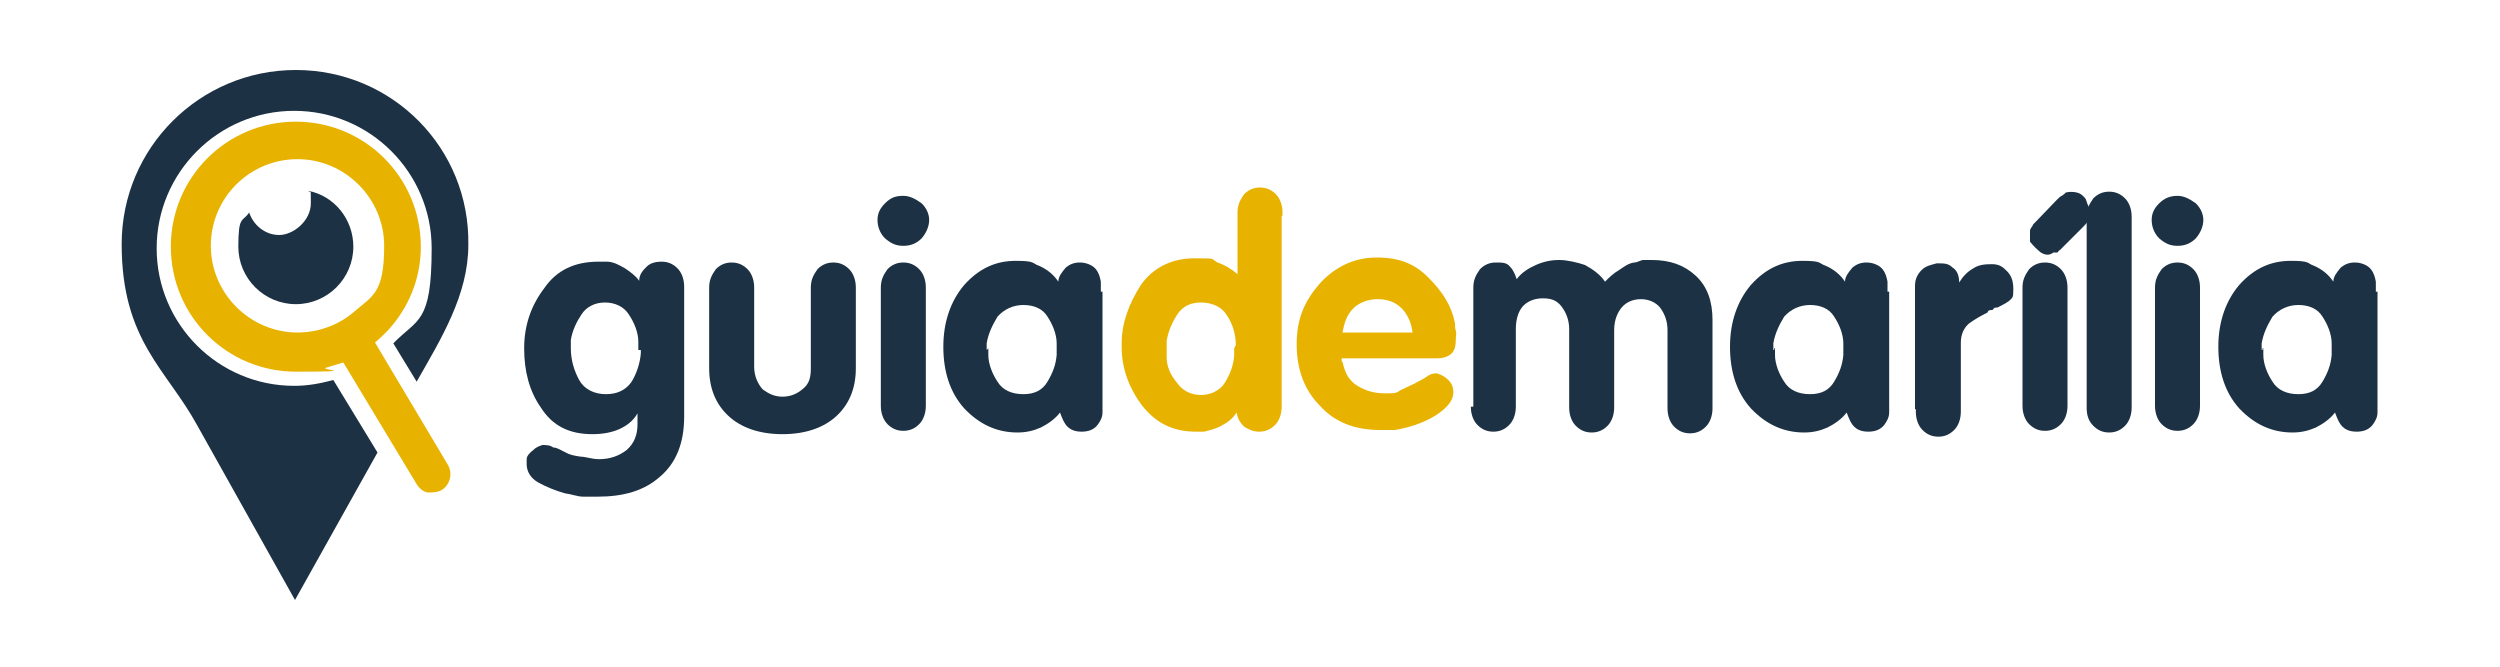 <?xml version="1.0" encoding="UTF-8"?>
<svg id="Camada_1" data-name="Camada 1" xmlns="http://www.w3.org/2000/svg" version="1.1" viewBox="0 0 300 80">
  <defs>
    <style>
      .cls-1 {
        fill: #1c3144;
      }

      .cls-1, .cls-2 {
        stroke-width: 0px;
      }

      .cls-2 {
        fill: #e8b300;
      }
    </style>
  </defs>
  <g>
    <path class="cls-1" d="M82.1,34.5v15.5c0,3.2-1,5.6-2.9,7.2-1.9,1.7-4.4,2.4-7.5,2.4s-1,0-1.7,0-1.4-.3-2.2-.4c-1.1-.3-2.3-.8-3.2-1.3-.9-.5-1.4-1.3-1.4-2.2s0-.3,0-.3v-.3c0-.4.4-.8.8-1.1.4-.4.8-.5,1.1-.6h0c.4,0,.9,0,1.3.3.5,0,1,.4,1.5.6.5.3,1.1.4,1.8.5.6,0,1.3.3,2.2.3,1.3,0,2.4-.4,3.3-1.1.9-.8,1.3-1.8,1.3-3.1v-1.3h0c-.5.9-1.3,1.5-2.2,1.9s-2,.6-3.2.6c-2.8,0-4.8-1-6.2-3.2-1.4-2-2-4.4-2-7.1s.8-5.1,2.4-7.2c1.5-2.2,3.7-3.2,6.5-3.2s.4,0,.5,0h.5c.8,0,1.5.4,2.2.8.6.4,1.3.9,1.7,1.5,0-.8.5-1.3.9-1.7.4-.4,1-.6,1.8-.6s1.4.3,1.9.8c.5.5.8,1.3.8,2.2h0ZM76.6,41.9v-.9c0-1.1-.5-2.3-1.1-3.2-.6-1-1.7-1.5-2.9-1.5s-2.2.5-2.8,1.4c-.6.9-1.1,1.9-1.3,3.1v1c0,1.4.4,2.7,1,3.8s1.8,1.7,3.2,1.7,2.4-.5,3.1-1.5c.6-1,1-2.2,1.1-3.4h0v-.4h-.3,0Z"/>
    <path class="cls-1" d="M85.1,44.2v-9.7c0-.9.3-1.5.8-2.2.5-.5,1.1-.8,1.9-.8s1.4.3,1.9.8.8,1.3.8,2.2v9.5c0,1.1.4,2,1,2.7.8.6,1.5.9,2.4.9s1.7-.3,2.4-.9c.8-.6,1-1.4,1-2.5v-9.7c0-.9.3-1.5.8-2.2.5-.5,1.1-.8,1.9-.8s1.4.3,1.9.8.8,1.3.8,2.2v9.7c0,2.4-.8,4.3-2.3,5.7s-3.7,2.2-6.5,2.2-5-.8-6.5-2.2c-1.5-1.4-2.3-3.3-2.3-5.7h0Z"/>
    <path class="cls-1" d="M108.4,23.5c.8,0,1.5.4,2.2.9.6.6.9,1.3.9,2s-.3,1.5-.9,2.2c-.6.6-1.3.9-2.2.9s-1.5-.3-2.2-.9c-.6-.6-.9-1.4-.9-2.2s.3-1.4.9-2c.7-.7,1.3-.9,2.2-.9h0ZM105.7,48.9v-14.4c0-.9.3-1.5.8-2.2.5-.5,1.1-.8,1.9-.8s1.4.3,1.9.8.8,1.3.8,2.2v14.2c0,.9-.3,1.7-.8,2.2s-1.1.8-1.9.8-1.4-.3-1.9-.8-.8-1.3-.8-2.2h0v.2Z"/>
    <path class="cls-1" d="M132.3,35v14.5c0,.6-.3,1.1-.6,1.5-.4.5-1,.8-1.9.8s-1.4-.3-1.7-.6c-.4-.4-.6-.9-.9-1.7-.6.8-1.5,1.4-2.3,1.8-.9.4-1.8.6-2.8.6-2.5,0-4.6-1-6.4-2.9-1.7-1.9-2.5-4.4-2.5-7.4s.9-5.5,2.5-7.4c1.8-2,3.8-2.9,6.2-2.9s1.9.3,2.8.6c.9.4,1.7,1,2.3,1.9,0-.6.4-1.1.9-1.7.5-.4,1-.6,1.7-.6s1.5.3,1.9.8c.4.5.5,1,.6,1.5v1.2h.2ZM118.6,41.8v.8c0,1.1.5,2.3,1.1,3.2.6,1,1.7,1.5,3.1,1.5s2.3-.5,2.9-1.5,1-2,1.1-3.2v-1.4c0-1.1-.5-2.3-1.1-3.2-.6-1-1.7-1.4-2.9-1.4s-2.3.5-3.1,1.4c-.6,1-1.1,2-1.3,3.2v.8h0l.2-.2Z"/>
    <path class="cls-2" d="M153.8,25.9v22.9c0,.9-.3,1.7-.8,2.2s-1.1.8-1.9.8-1.3-.3-1.8-.6c-.4-.4-.8-.9-.9-1.7-.4.6-.9,1.1-1.7,1.5-.6.4-1.4.6-2.2.8h-1c-2.7,0-4.8-1-6.5-3.2-1.5-2-2.4-4.4-2.4-6.9v-.5c0-2.5.9-4.8,2.3-7,1.4-2,3.6-3.2,6.4-3.2s1.9,0,2.8.5c.9.3,1.7.8,2.4,1.4v-7.4c0-.9.3-1.5.8-2.2.5-.5,1.1-.8,1.9-.8s1.4.3,1.9.8.8,1.3.8,2.2h0v.4h-.1ZM148.3,41.5h0c0-1.4-.4-2.7-1.1-3.7-.6-1-1.8-1.5-3.1-1.5s-2.2.5-2.8,1.4-1.1,2-1.3,3.2v2c0,1.1.5,2.2,1.3,3.1.6.9,1.7,1.4,2.8,1.4s2.3-.5,2.9-1.5c.6-1,1-2,1.1-3.2v-1h.1v-.2Z"/>
    <path class="cls-2" d="M161.1,43.4c.3,1.4.8,2.3,1.8,2.9,1,.6,2,.9,3.3.9s1.3,0,1.9-.4c.6-.3,1.1-.5,1.7-.8.5-.3,1-.5,1.4-.8s.8-.4,1.1-.4,1,.3,1.5.8.6,1,.6,1.5c0,1-.8,1.9-2.2,2.8-1.5.9-3.1,1.4-4.8,1.7h-1.8c-3.1,0-5.5-1-7.2-2.9-1.9-1.9-2.8-4.4-2.8-7.4s.9-5.1,2.7-7.2c1.8-2,4.1-3.2,6.9-3.2s4.6.8,6.2,2.4c1.7,1.7,2.8,3.4,3.2,5.5,0,.3,0,.6.1.9.1.3,0,.6,0,.9,0,.8-.1,1.4-.5,1.8-.4.4-1,.6-1.8.6h-11.4v.4h.1ZM169.5,39.9c-.1-1.1-.6-2.2-1.3-2.9-.8-.8-1.8-1.1-2.9-1.1s-2.2.4-2.9,1.1c-.8.8-1.1,1.8-1.3,2.9h8.5-.1Z"/>
    <path class="cls-1" d="M176.8,48.9v-14.4c0-.9.3-1.5.8-2.2.5-.5,1.1-.8,1.9-.8s1.3,0,1.7.5c.4.4.6.9.8,1.5.6-.8,1.4-1.3,2.3-1.7.9-.4,1.8-.6,2.8-.6s2.2.3,3.1.6c.9.5,1.8,1.1,2.4,2,.5-.5,1-1,1.7-1.4.6-.4,1.1-.8,1.8-.9.4,0,.8-.3,1.1-.3h1c2.2,0,3.9.6,5.3,1.9s2,3.1,2,5.3v10.6c0,.9-.3,1.7-.8,2.2s-1.1.8-1.9.8-1.4-.3-1.9-.8-.8-1.3-.8-2.2v-9.4c0-1-.3-1.9-.9-2.7-.5-.6-1.3-1-2.3-1s-1.8.4-2.3,1-.9,1.5-.9,2.7v9.3c0,.9-.3,1.7-.8,2.2s-1.1.8-1.9.8-1.4-.3-1.9-.8-.8-1.3-.8-2.2v-9.4c0-1-.3-1.9-.9-2.7-.6-.8-1.3-1-2.3-1s-1.9.4-2.4,1-.8,1.5-.8,2.7v9.3c0,.9-.3,1.7-.8,2.2s-1.1.8-1.9.8-1.4-.3-1.9-.8-.8-1.3-.8-2.2h.3Z"/>
    <path class="cls-1" d="M226.7,35v14.5c0,.6-.3,1.1-.6,1.5-.4.5-1,.8-1.9.8s-1.4-.3-1.7-.6c-.4-.4-.6-.9-.9-1.7-.6.8-1.5,1.4-2.3,1.8-.9.4-1.8.6-2.8.6-2.5,0-4.6-1-6.4-2.9-1.7-1.9-2.5-4.4-2.5-7.4s.9-5.5,2.5-7.4c1.8-2,3.8-2.9,6.2-2.9s1.9.3,2.8.6c.9.4,1.7,1,2.3,1.9,0-.6.4-1.1.9-1.7.5-.4,1-.6,1.7-.6s1.5.3,1.9.8c.4.5.5,1,.6,1.5v1.2h.2ZM213,41.8v.8c0,1.1.5,2.3,1.1,3.2.6,1,1.7,1.5,3.1,1.5s2.3-.5,2.9-1.5c.6-1,1-2,1.1-3.2v-1.4c0-1.1-.5-2.3-1.1-3.2-.6-1-1.7-1.4-2.9-1.4s-2.3.5-3.1,1.4c-.6,1-1.1,2-1.3,3.2v.8h.1v-.2h0Z"/>
    <path class="cls-1" d="M229.8,48.9v-14.6c0-.8.3-1.4.8-1.9s1.1-.6,1.8-.8h.1c.8,0,1.3,0,1.8.5.5.3.8.9.8,1.8h0c.5-.8,1-1.3,1.7-1.7.6-.4,1.3-.5,2.2-.5s1.3.3,1.8.8.8,1.1.8,2.2-.1,1-.5,1.4c-.4.3-.8.5-1.4.8-.3,0-.4,0-.6.3-.3,0-.5,0-.6.3h0c-.8.4-1.5.8-2.2,1.3-.6.5-1,1.3-1,2.3v8.3c0,.9-.3,1.7-.8,2.2s-1.1.8-1.9.8-1.4-.3-1.9-.8-.8-1.3-.8-2.2h0v-.3h-.1v-.2Z"/>
    <path class="cls-1" d="M246.8,24c.3-.3.4-.4.6-.5s.4-.3.5-.4c.4-.1.9-.1,1.3,0,.5.1.9.5,1.1.8,0,0,0,.1.1.3s0,.1.1.3c.3.5.3,1,.3,1.4s-.4.9-.8,1.3l-2.3,2.3c-.3.3-.4.4-.5.5,0,0-.1,0-.3.3h-.5c-.5.4-1,.3-1.5,0-.5-.4-.9-.8-1.3-1.3h0v-.3h0v-1c0-.3.3-.5.4-.8l.3-.3,2.5-2.6h0ZM242.7,48.9v-14.4c0-.9.3-1.5.8-2.2.5-.5,1.1-.8,1.9-.8s1.4.3,1.9.8.8,1.3.8,2.2v14.2c0,.9-.3,1.7-.8,2.2s-1.1.8-1.9.8-1.4-.3-1.9-.8-.8-1.3-.8-2.2h0v.2Z"/>
    <path class="cls-1" d="M250.4,48.9v-22.9c0-.9.3-1.5.8-2.2.5-.5,1.1-.8,1.9-.8s1.4.3,1.9.8.8,1.3.8,2.2v22.9c0,.9-.3,1.7-.8,2.2s-1.1.8-1.9.8-1.4-.3-1.9-.8c-.6-.6-.8-1.3-.8-2.2h0Z"/>
    <path class="cls-1" d="M261.3,23.5c.8,0,1.5.4,2.2.9.6.6.9,1.3.9,2s-.3,1.5-.9,2.2c-.6.6-1.3.9-2.2.9s-1.5-.3-2.2-.9c-.6-.6-.9-1.4-.9-2.2s.3-1.4.9-2,1.3-.9,2.2-.9h0ZM258.6,48.9v-14.4c0-.9.3-1.5.8-2.2.5-.5,1.1-.8,1.9-.8s1.4.3,1.9.8.8,1.3.8,2.2v14.2c0,.9-.3,1.7-.8,2.2s-1.1.8-1.9.8-1.4-.3-1.9-.8-.8-1.3-.8-2.2h0v.2Z"/>
    <path class="cls-1" d="M285.3,35v14.5c0,.6-.3,1.1-.6,1.5-.4.5-1,.8-1.9.8s-1.4-.3-1.7-.6c-.4-.4-.6-.9-.9-1.7-.6.8-1.5,1.4-2.3,1.8-.9.4-1.8.6-2.8.6-2.5,0-4.6-1-6.4-2.9-1.7-1.9-2.5-4.4-2.5-7.4s.9-5.5,2.5-7.4c1.8-2,3.8-2.9,6.2-2.9s1.9.3,2.8.6c.9.4,1.7,1,2.3,1.9,0-.6.4-1.1.9-1.7.5-.4,1-.6,1.7-.6s1.5.3,1.9.8c.4.5.5,1,.6,1.5v1.2h.2ZM271.6,41.8v.8c0,1.1.5,2.3,1.1,3.2.6,1,1.7,1.5,3.1,1.5s2.3-.5,2.9-1.5,1-2,1.1-3.2v-1.4c0-1.1-.5-2.3-1.1-3.2-.6-1-1.7-1.4-2.9-1.4s-2.3.5-3.1,1.4c-.6,1-1.1,2-1.3,3.2v.8h.1v-.2Z"/>
  </g>
  <g>
    <path class="cls-1" d="M35.5,8.4c-11.5,0-20.9,9.3-20.9,20.9s5.4,15,9.1,21.8c3.9,7,7.8,13.9,11.7,20.9l9.9-17.7-5.3-8.7c-1.5.4-3,.7-4.7.7-9.1,0-16.5-7.4-16.5-16.5s7.4-16.5,16.5-16.5,16.5,7.4,16.5,16.5-1.7,8.4-4.6,11.4l2.8,4.6c2.9-5.1,6.2-10.4,6.2-16.4.2-11.6-9.1-21-20.7-21Z"/>
    <path class="cls-1" d="M42.4,29.6c0,3.8-3.1,6.9-6.9,6.9s-6.9-3.1-6.9-6.9.5-2.9,1.3-4.1c.5,1.5,1.9,2.7,3.6,2.7s3.8-1.7,3.8-3.8,0-1.1-.3-1.5c3.1.6,5.4,3.4,5.4,6.7Z"/>
    <path class="cls-2" d="M20.5,29.6c0,8.3,6.7,15,15,15s2.5-.2,3.7-.5c.7-.2,1.3-.4,2-.6l8.8,14.6c.3.5.8.9,1.3,1,.6,0,1.2,0,1.7-.3,1-.6,1.4-2,.7-3.1l-8.7-14.6c.5-.4,1-.9,1.5-1.4,2.5-2.7,4-6.2,4-10.1,0-8.3-6.7-15-15-15s-15,6.7-15,15ZM25.3,29.5c0-5.8,4.7-10.4,10.4-10.4s10.4,4.7,10.4,10.4-1.4,6-3.6,7.9c-.9.8-2.1,1.5-3.3,1.9-1.1.4-2.3.6-3.5.6-5.7,0-10.4-4.7-10.4-10.4Z"/>
  </g>
</svg>